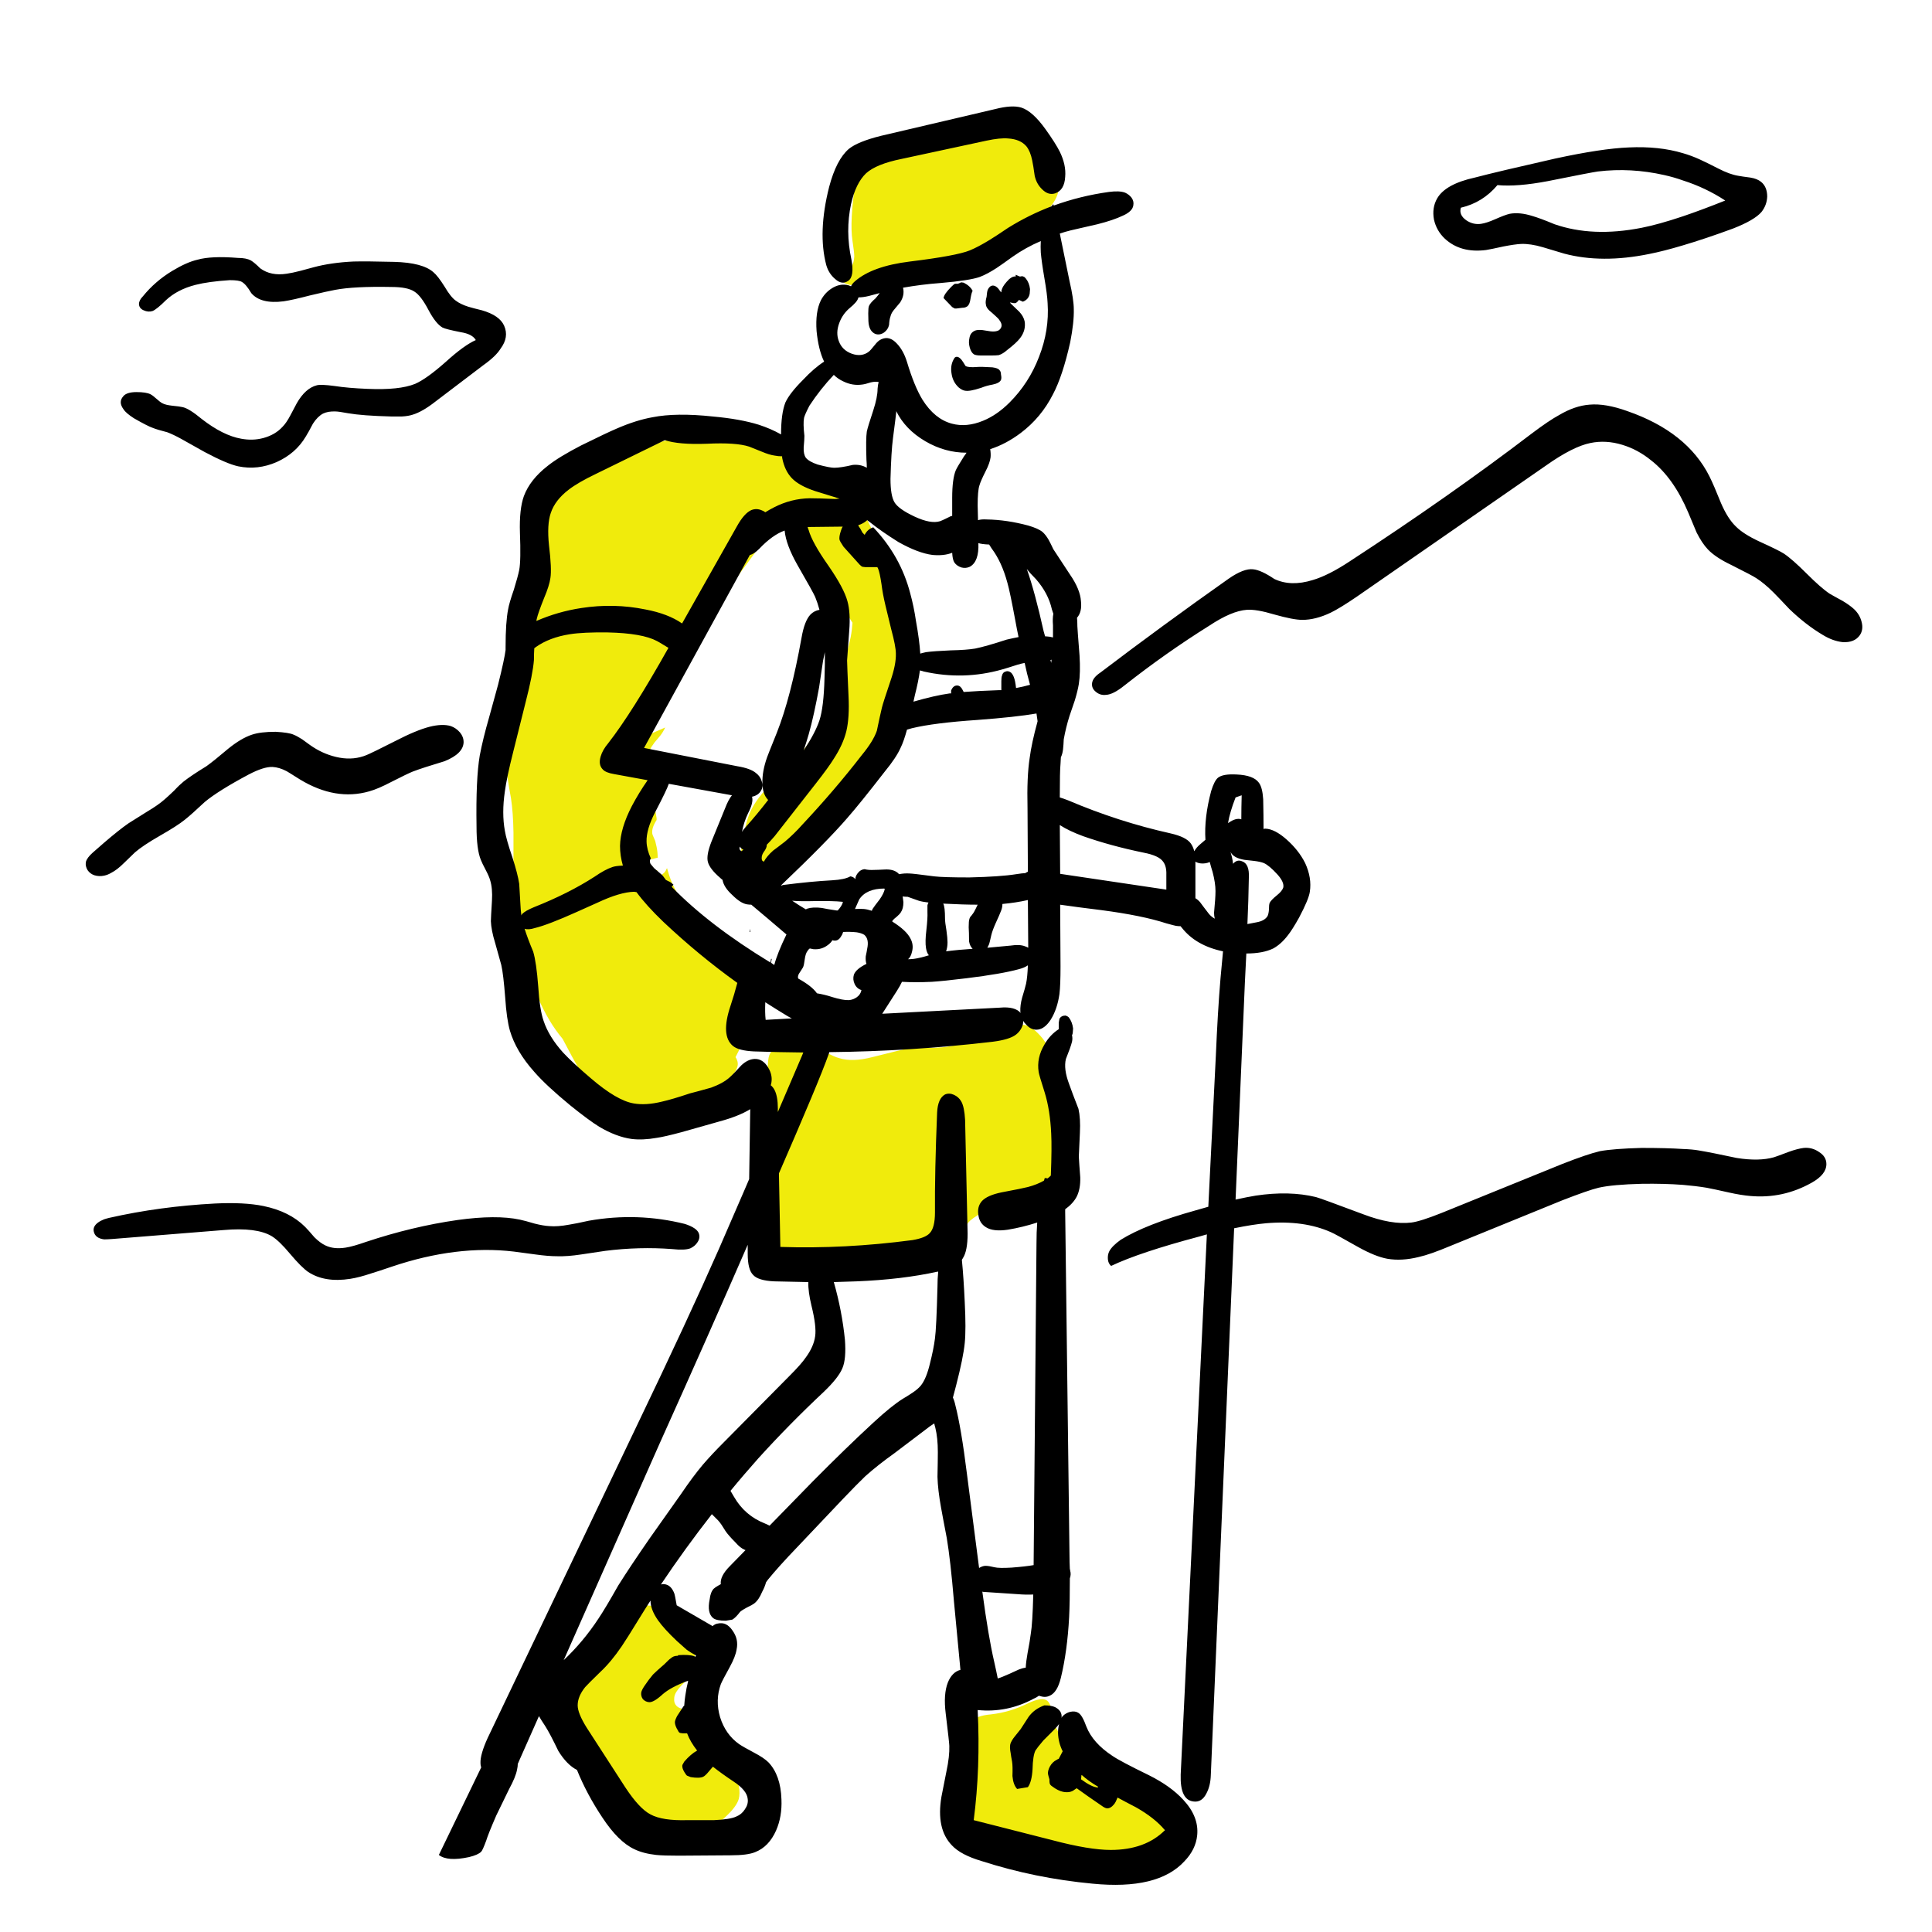 <?xml version="1.0" encoding="UTF-8"?>
<svg id="_レイヤー_1" data-name="レイヤー 1" xmlns="http://www.w3.org/2000/svg" viewBox="0 0 269.29 269.29">
  <defs>
    <style>
      .cls-1, .cls-2 {
        stroke-width: 0px;
      }

      .cls-2 {
        fill: #f0eb0c;
      }
    </style>
  </defs>
  <g id="Layer0_18_FILL" data-name="Layer0 18 FILL">
    <path class="cls-2" d="M146.67,239.1c-.07-.5-.13-.88-.2-1.15-.1-.4-.27-.7-.5-.9-.5-.37-1.38-.25-2.65.35-1.67.83-3.38,1.35-5.15,1.55-1.47.13-2.38.48-2.75,1.05-.2.33-.3.9-.3,1.7l-.05,9c0,1.3.17,2.27.5,2.9.57,1.03,1.65,1.7,3.25,2,.87.13,2.17.2,3.9.2,1.47.13,3.38.72,5.75,1.75,1.6.7,2.63,1.13,3.1,1.3,1.2.43,2.28.63,3.25.6,1.27-.03,2.9-.53,4.9-1.5,1.4-.63,2.22-1.3,2.45-2,.5-1.3-.3-2.77-2.4-4.4l-8-6c-1.47-1.1-2.55-2.05-3.25-2.85-1.07-1.17-1.68-2.37-1.85-3.6M81.17,233.55c-.73,1-1.23,1.75-1.5,2.25-.47.9-.72,1.75-.75,2.55-.07.93.18,1.97.75,3.1,0,.03.55,1,1.65,2.9,1,1.87,1.7,3.75,2.1,5.65.37,1.8.72,2.95,1.05,3.45.57.8,1.63,1.57,3.2,2.3,2.83,1.27,5.22,1.72,7.15,1.35,1.83-.33,3.95-1.63,6.35-3.9,1-.93,1.6-1.75,1.8-2.45.27-.97.03-2.37-.7-4.2l-1.6-3.75c-.57-1.27-1.1-2.22-1.6-2.85-.73-.97-1.57-1.52-2.5-1.65-.53-.03-.93-.07-1.2-.1-.47-.03-.82-.17-1.05-.4-.27-.27-.38-.6-.35-1,0-.37.12-.72.35-1.05.27-.43.77-.98,1.5-1.65.53-.63.87-1.37,1-2.2.13-.87.03-1.67-.3-2.4-.33-.73-.83-1.35-1.5-1.85-.7-.5-1.47-.78-2.3-.85.3-.5.28-1.05-.05-1.65-.3-.57-.75-.97-1.35-1.2-.8-.27-1.98-.23-3.55.1-.17.67-.13,1.27.1,1.8-1.73,1.53-3.97,4.1-6.7,7.7M147.52,150.7c0-1.3-.18-2.4-.55-3.3-.23-.53-.77-1.4-1.6-2.6-.97-1.2-1.85-1.85-2.65-1.95-.53-.07-1.15.08-1.85.45-.77.43-1.35.72-1.75.85-.37.13-.87.25-1.5.35-.77.13-1.27.23-1.5.3-1.57.5-2.75.83-3.55,1-.73.17-1.78.25-3.15.25-1.5,0-2.55.05-3.15.15-.2.03-1.77.42-4.7,1.15-1.83.47-3.35.52-4.55.15-.53-.13-1.2-.43-2-.9-.93-.5-1.6-.82-2-.95-1.43-.47-2.8-.45-4.1.05-.9.3-1.47.77-1.7,1.4-.13.37-.2.95-.2,1.75-.07.3-.23.65-.5,1.05-.3.43-.52.75-.65.95-.43.73-.65,1.73-.65,3,0,.7.03,1.77.1,3.2,0,.33-.02.85-.05,1.55-.03.6-.02,1.1.05,1.5.07.33.37,1.12.9,2.35.37.93.77,2.25,1.2,3.95l.65,2.4c.33,1.33.52,2.37.55,3.1,0,.27-.02.75-.05,1.45-.03.63-.03,1.12,0,1.45.13,1.17.62,1.95,1.45,2.35.43.17.93.25,1.5.25l7.3.15c4.67.07,8.15-.1,10.45-.5,1.13-.2,1.98-.48,2.55-.85.77-.5,1.38-1.33,1.85-2.5.23-.77.4-1.33.5-1.7.23-.7.5-1.23.8-1.6.3-.37.95-.83,1.95-1.4,2.6-1.37,4.63-2.1,6.1-2.2.77-.07,1.27-.15,1.5-.25.4-.13.87-.53,1.4-1.2.97-1.37,1.48-3.2,1.55-5.5.03-.67.03-1.62,0-2.85-.03-1.37-.05-2.33-.05-2.9.1-1.5.13-2.63.1-3.4M103.12,61.1c-3.43-.27-6.02-.3-7.75-.1-2.67.27-5.75,1.13-9.25,2.6-6.7,2.77-10.62,6.33-11.75,10.7-.3,1.2-.43,2.87-.4,5,.03,2.47-.02,4.13-.15,5-.1.7-.37,1.88-.8,3.55-.4,1.5-.63,2.68-.7,3.55-.07.77-.07,1.93,0,3.5.1,1.5.1,2.65,0,3.45-.1.83-.42,2.18-.95,4.05-.5,1.73-.77,3.08-.8,4.05,0,.67.08,1.47.25,2.4.07.53.2,1.33.4,2.4.2,1.3.32,2.9.35,4.8,0,1.07,0,2.65,0,4.75.1,3.5.48,7.05,1.15,10.65,1.15,5.74,3.05,10.19,5.7,13.35,1.03,1.97,1.74,3.28,2.15,3.95,1.47,2.43,2.97,3.92,4.5,4.45.3.1.82.23,1.55.4.63.17,1.13.32,1.5.45.23.1.57.28,1,.55.4.2.75.33,1.05.4.37.07.73,0,1.1-.2.37-.2.55-.48.55-.85,3.3-.37,6.35-1.43,9.15-3.2,1-.67,1.58-1.3,1.75-1.9.17-.4.15-.82-.05-1.25-.05-.1-.1-.18-.15-.25,1.16-2.18,1.94-4.48,2.35-6.9.2-1.57.12-2.75-.25-3.55-.27-.67-1.02-1.53-2.25-2.6-1.03-.93-2.48-2.53-4.35-4.8-2.1-2.6-3.5-4.63-4.2-6.1-.3-.63-.58-1.43-.85-2.4-.12.28-.25.5-.4.65-.33.33-.65.45-.95.35.02-.23.03-.44.05-.65l-1.65-.15v-1.25l1.65-.4c0-.59-.06-1.09-.15-1.5l-.2-.85c-.27-.6-.4-.93-.4-1-.08-.53.12-1.16.6-1.9,0-.08,0-.16,0-.25l-1.05-6.35c-.2-1.43-.17-2.48.1-3.15.13-.3.35-.65.65-1.05.17-.2.43-.52.8-.95.26-.34.5-.72.7-1.15l-1.95.85c.43-1.5,1.22-3.07,2.35-4.7.28-.41.63-.89,1.05-1.45.44-2.27.77-3.71,1-4.3.47-1.27,1.57-3.12,3.3-5.55l7.6-10.35c1.58-2.19,3.08-3.35,4.5-3.5.73.98,1.33,1.86,1.8,2.65.5.77,1.38,2.33,2.65,4.7l3.45,6.5c.12.19.24.38.35.55-.04.66-.12,1.32-.25,2-.3,1.5-.85,3.4-1.65,5.7-.9,2.5-1.7,4.48-2.4,5.95-1.07,2.1-2.23,3.87-3.5,5.3-1.53,1.53-2.68,2.67-3.45,3.4-1.37,1.37-2.33,2.63-2.9,3.8-.6,1.23-1.07,3.2-1.4,5.9-.07,1,.03,1.65.3,1.95.33.37.85.58,1.55.65,2.73.27,5.22-.45,7.45-2.15.87-.67,1.72-1.53,2.55-2.6.47-.6,1.17-1.62,2.1-3.05,2.7-4.2,4.6-7.52,5.7-9.95,1.77-3.83,2.68-7.45,2.75-10.85.07-2.23-.4-5.55-1.4-9.95-.97-4.27-1.97-7.48-3-9.65-1.67-3.5-3.9-5.95-6.7-7.35-1.57-.63-2.7-1.15-3.4-1.55-1.33-1.1-2.38-1.85-3.15-2.25-1.07-.53-2.7-.87-4.9-1M132.67,18.15c-1.87.3-4.63.9-8.3,1.8-1.9.47-3.2,1.1-3.9,1.9-.57.67-.98,1.87-1.25,3.6-.53,3.63-.67,6.33-.4,8.1.17,1.1.25,1.82.25,2.15-.03.83-.27,1.45-.7,1.85-.3.23-.52.4-.65.5-.23.23-.37.45-.4.65-.03.43.22.73.75.9.43.17.93.18,1.5.05l12.45-2.85c2.37-.5,4.22-1.03,5.55-1.6,2.07-.83,4.42-2.35,7.05-4.55,1.53-1.33,2.47-2.53,2.8-3.6.3-1.07.18-2.25-.35-3.55-.37-.87-1-1.95-1.9-3.25-.77-1.07-1.42-1.73-1.95-2-.43-.23-1.15-.42-2.15-.55-2.5-.23-5.3-.08-8.4.45Z"/>
  </g>
  <g id="Layer0_18_MEMBER_0_FILL" data-name="Layer0 18 MEMBER 0 FILL">
    <path class="cls-1" d="M118.62,28.45c.43-1.93,1.13-3.37,2.1-4.3.97-.87,2.62-1.53,4.95-2l11.85-2.55c1.27-.27,2.27-.37,3-.3,1.13.07,1.98.43,2.55,1.1.37.47.63,1.12.8,1.95.1.47.22,1.18.35,2.15.17.77.52,1.4,1.05,1.9.57.57,1.17.75,1.8.55.87-.3,1.33-1.07,1.4-2.3.1-1.1-.15-2.27-.75-3.5-.4-.8-1.07-1.85-2-3.15-1.2-1.67-2.32-2.67-3.35-3-.87-.27-2.08-.2-3.65.2l-16,3.75c-2.1.53-3.57,1.13-4.4,1.8-1.17,1-2.08,2.77-2.75,5.3-1.07,4.23-1.2,7.87-.4,10.9.23.8.65,1.45,1.25,1.95.63.57,1.23.65,1.8.25.6-.4.75-1.4.45-3-.57-2.63-.58-5.2-.05-7.7M81.07,62.05c-2.13,1.1-3.72,2.07-4.75,2.9-1.63,1.27-2.73,2.67-3.3,4.2-.43,1.2-.62,2.9-.55,5.1.1,2.57.07,4.3-.1,5.2-.13.63-.38,1.55-.75,2.75-.43,1.23-.7,2.15-.8,2.75-.23,1.17-.35,2.92-.35,5.25v.4c-.1.83-.45,2.45-1.05,4.85l-1.25,4.55c-.57,1.97-1,3.73-1.3,5.3-.37,2.17-.52,5.47-.45,9.9,0,2.13.2,3.68.6,4.65.1.27.33.75.7,1.45.3.57.5,1.03.6,1.4.23.73.32,1.68.25,2.85-.1,1.63-.15,2.58-.15,2.85.03.83.23,1.85.6,3.05.5,1.77.78,2.78.85,3.05.2.87.38,2.4.55,4.6.13,1.97.35,3.48.65,4.55.57,1.93,1.7,3.85,3.4,5.75,1.1,1.27,2.78,2.83,5.05,4.7,1.7,1.37,3.03,2.35,4,2.95,1.57.93,3.07,1.5,4.5,1.7,1.03.13,2.2.08,3.5-.15.73-.1,1.9-.37,3.5-.8l5.3-1.5c1.74-.47,3.16-1.03,4.25-1.7l-.15,9.75-.6,1.4c-.8,1.83-2,4.6-3.6,8.3-2.83,6.43-6.63,14.62-11.4,24.55l-20.85,43.65c-.7,1.53-1.03,2.7-1,3.5,0,.2.03.4.1.6l-5.9,12.2c.8.63,2.2.73,4.2.3.83-.2,1.4-.45,1.7-.75.13-.13.37-.65.7-1.55.17-.57.63-1.73,1.4-3.5l1.8-3.7c.6-1.1.97-2,1.1-2.7.07-.3.1-.57.1-.8.07-.13.13-.28.2-.45l2.75-6.2c.2.35.48.8.85,1.35.47.73,1.08,1.9,1.85,3.5.8,1.3,1.67,2.18,2.6,2.65.9,2.23,2.08,4.45,3.55,6.65,1.47,2.23,2.95,3.7,4.45,4.4.83.4,1.85.67,3.05.8.7.07,1.75.1,3.15.1l7.2-.05c1.6,0,2.75-.15,3.45-.45,1.27-.5,2.23-1.5,2.9-3,.57-1.3.82-2.75.75-4.35-.07-2.23-.67-3.95-1.8-5.15-.43-.43-1.1-.88-2-1.35-1.07-.57-1.77-.97-2.1-1.2-1.27-.9-2.15-2.15-2.65-3.75-.47-1.6-.43-3.13.1-4.6.13-.33.55-1.13,1.25-2.4.53-.97.85-1.78.95-2.45.2-.93.02-1.8-.55-2.6-.57-.87-1.27-1.2-2.1-1-.23.03-.47.15-.7.35l-5-2.9c-.17-.97-.28-1.53-.35-1.7-.27-.67-.65-1.07-1.15-1.2-.23-.07-.47-.07-.7,0,2.23-3.33,4.6-6.6,7.1-9.8l.25.25.65.65c.27.3.6.78,1,1.45.27.4.73.93,1.4,1.6.43.5.85.83,1.25,1,.03.03.08.05.15.05l-2.15,2.2c-.97.97-1.4,1.82-1.3,2.55-.1.07-.22.13-.35.2-.3.17-.52.32-.65.45-.3.33-.48.82-.55,1.45-.27,1.3-.1,2.18.5,2.65.3.23.88.35,1.75.35l.9-.15c.3-.17.67-.53,1.1-1.1.2-.17.52-.37.95-.6.5-.23.83-.42,1-.55.43-.33.8-.87,1.1-1.6.27-.5.45-.95.55-1.35.07-.1.15-.22.25-.35,1-1.23,2.35-2.73,4.05-4.5l6.35-6.7c1.4-1.47,2.47-2.55,3.2-3.25,1.2-1.07,2.55-2.13,4.05-3.2l4.95-3.75c.2-.13.4-.27.6-.4.03.17.08.37.15.6.23.93.35,2.07.35,3.4,0,.77-.02,1.92-.05,3.45.03,1.2.2,2.63.5,4.3.17.93.43,2.35.8,4.25.33,1.97.67,4.92,1,8.85l.9,9.5c-.77.2-1.35.78-1.75,1.75-.43,1.1-.53,2.55-.3,4.35.33,2.73.5,4.23.5,4.5.03.97-.1,2.15-.4,3.55-.43,2.23-.67,3.42-.7,3.55-.5,2.97-.02,5.22,1.45,6.75.83.9,2.22,1.63,4.15,2.2,4.97,1.6,10.12,2.65,15.45,3.15,6.07.6,10.33-.43,12.8-3.1,1.07-1.1,1.67-2.32,1.8-3.65.17-1.73-.48-3.38-1.95-4.95-1.17-1.27-2.75-2.4-4.75-3.4-2.67-1.3-4.37-2.2-5.1-2.7-1.83-1.2-3.05-2.57-3.65-4.1-.37-1.03-.73-1.67-1.1-1.9-.3-.2-.68-.25-1.15-.15-.4.1-.75.3-1.05.6-.07.07-.12.15-.15.25v-.3c-.03-.5-.33-.9-.9-1.2-.37-.17-.87-.25-1.5-.25-.93.33-1.67.87-2.2,1.6l-1.1,1.7c-.37.47-.63.8-.8,1-.33.4-.55.77-.65,1.1-.07.33-.05.75.05,1.25.03.27.1.67.2,1.2.07.43.08,1.1.05,2,.07.8.28,1.4.65,1.8l1.5-.25c.37-.5.58-1.33.65-2.5.03-1.27.17-2.13.4-2.6.17-.27.53-.73,1.1-1.4l1.55-1.55c.27-.27.48-.52.65-.75-.1.37-.15.78-.15,1.25.03.9.25,1.75.65,2.55l-.55,1.05c-.1.03-.2.08-.3.15-.4.2-.72.52-.95.95-.2.4-.28.73-.25,1,.03.17.1.42.2.75,0,.33.02.53.05.6.03.13.15.27.35.4.53.4,1.03.65,1.5.75.67.13,1.2.03,1.6-.3.1-.07.2-.13.3-.2.97.7,2.13,1.52,3.5,2.45.27.2.5.32.7.35.33.03.67-.15,1-.55.17-.2.33-.52.5-.95.73.4,1.58.85,2.55,1.35,1.77,1,3.12,2.07,4.05,3.2-1.83,1.83-4.35,2.75-7.55,2.75-2,0-4.7-.45-8.1-1.35l-11-2.8c.63-4.87.82-9.98.55-15.35,2.73.27,5.32-.25,7.75-1.55.3-.13.57-.28.8-.45.03.03.08.05.15.05.5.17.95.15,1.35-.05.7-.3,1.22-1.13,1.55-2.5.6-2.47.98-5.28,1.15-8.45.07-1.4.1-3.2.1-5.4.13-.37.15-.72.05-1.05,0-.1-.02-.18-.05-.25-.03-.63-.05-1.28-.05-1.95l-.6-47.8v-.4c.73-.53,1.27-1.12,1.6-1.75.37-.73.53-1.63.5-2.7-.1-1.3-.17-2.27-.2-2.9,0-.23.05-1.33.15-3.3.07-1.37,0-2.48-.2-3.35-.6-1.53-1.03-2.68-1.3-3.45-.53-1.4-.68-2.57-.45-3.5.43-1.07.72-1.87.85-2.4.07-.32.07-.62,0-.9.05-.1.08-.2.1-.3l.05-.65c-.07-.6-.27-1.12-.6-1.55l-.2-.15-.25-.1c-.4,0-.68.15-.85.45l-.1.55v.9c-.81.52-1.48,1.23-2,2.15-.73,1.23-1,2.5-.8,3.8.03.27.32,1.23.85,2.9.5,1.63.8,3.53.9,5.7.07,1.3.05,3.25-.05,5.85-.13.13-.28.27-.45.4-.13-.03-.27-.05-.4-.05-.03.1-.07.22-.1.35-.63.37-1.38.67-2.25.9-.5.13-1.73.38-3.7.75-1.3.27-2.2.67-2.7,1.2-.47.53-.63,1.18-.5,1.95.1.77.45,1.33,1.05,1.7.67.43,1.68.55,3.05.35,1.4-.23,2.77-.57,4.1-1-.07.9-.1,1.87-.1,2.9l-.4,44.85c-.73.13-1.77.25-3.1.35-1.17.07-1.95.05-2.35-.05-.53-.13-.95-.2-1.25-.2-.27,0-.57.1-.9.3l-1.7-13.15c-.53-4.27-1.07-7.43-1.6-9.5-.1-.47-.22-.83-.35-1.1.13-.5.28-1.07.45-1.7.67-2.6,1.07-4.57,1.2-5.9.13-1.27.13-3.17,0-5.7-.1-2.2-.23-4.17-.4-5.9.07-.1.12-.18.15-.25.43-.67.65-1.8.65-3.4l-.35-15.85c-.07-1.23-.25-2.1-.55-2.6-.23-.4-.57-.7-1-.9s-.85-.22-1.25-.05c-.67.37-1.03,1.2-1.1,2.5-.23,5.57-.33,10.22-.3,13.95,0,1.43-.25,2.4-.75,2.9-.4.43-1.2.75-2.4.95-6.3.83-12.43,1.15-18.4.95l-.2-10.25c1.63-3.74,3.13-7.24,4.5-10.5,1.13-2.7,1.97-4.8,2.5-6.3,0-.03,0-.06,0-.1,7.62-.08,15.22-.56,22.8-1.45,1.57-.2,2.65-.53,3.25-1,.47-.37.78-.83.95-1.4.03-.17.05-.33.05-.5.1.17.23.33.4.5.5.57,1.07.8,1.7.7.63-.1,1.22-.57,1.75-1.4.6-.97,1-2.15,1.2-3.55.1-.83.15-2.12.15-3.85l-.05-8.6c1.52.22,3.42.47,5.7.75,3.83.5,6.87,1.12,9.1,1.85.73.2,1.18.32,1.35.35.23.03.45.05.65.05.03.07.08.13.15.2,1.3,1.67,3.22,2.77,5.75,3.3-.1,1.07-.22,2.32-.35,3.75-.27,3.2-.48,6.8-.65,10.8l-1.05,21.05c-.56.16-1.14.32-1.75.5-4.67,1.3-8.15,2.67-10.45,4.1-.8.57-1.33,1.1-1.6,1.6-.17.33-.23.7-.2,1.1.03.4.18.72.45.95,2.67-1.27,6.77-2.63,12.3-4.1.37-.1.72-.2,1.05-.3l-3.65,75.3c-.07,2.37.53,3.62,1.8,3.75.77.1,1.37-.28,1.8-1.15.37-.7.57-1.55.6-2.55l3.25-76.2c1.74-.36,3.22-.59,4.45-.7,3.5-.3,6.52.12,9.05,1.25.4.17,1.68.87,3.85,2.1,1.57.87,2.9,1.4,4,1.6,1.33.23,2.8.15,4.4-.25,1.03-.23,2.47-.73,4.3-1.5l15.7-6.4c2.4-.93,4.08-1.52,5.05-1.75,1.3-.3,3.32-.48,6.05-.55,2.07-.03,3.97.02,5.7.15,1.17.1,2.27.23,3.3.4.7.13,1.72.35,3.05.65,1.2.27,2.22.43,3.05.5,3.03.27,5.88-.35,8.55-1.85,1.37-.77,2.05-1.63,2.05-2.6,0-.7-.35-1.27-1.05-1.7-.63-.43-1.33-.62-2.1-.55-.57.07-1.27.25-2.1.55-1.13.43-1.82.68-2.05.75-1.4.4-3.13.43-5.2.1-2.33-.5-4.1-.85-5.3-1.05-.57-.1-1.3-.17-2.2-.2-1.47-.1-3.38-.15-5.75-.15-2.6.07-4.53.22-5.8.45-1.17.27-2.93.87-5.3,1.8l-16.75,6.8c-2,.8-3.42,1.25-4.25,1.35-1.83.23-4.07-.15-6.7-1.15-4-1.5-6.2-2.3-6.6-2.4-2.47-.6-5.27-.67-8.4-.2-.81.13-1.74.32-2.8.55l1.3-30.3c.07-1.37.13-2.7.2-4,1.53,0,2.78-.23,3.75-.7.73-.4,1.42-1.02,2.05-1.85.4-.5.92-1.32,1.55-2.45.9-1.7,1.4-2.9,1.5-3.6.2-1.3-.02-2.63-.65-4-.6-1.2-1.47-2.3-2.6-3.3-1.1-.97-2.08-1.47-2.95-1.5-.1,0-.18.02-.25.05,0-1.3-.02-2.68-.05-4.15-.07-1.1-.27-1.87-.6-2.3-.5-.7-1.53-1.08-3.1-1.15-1.27-.07-2.13.08-2.6.45-.33.27-.65.88-.95,1.85-.67,2.5-.93,4.77-.8,6.8-.23.2-.47.4-.7.6-.4.33-.68.67-.85,1-.13-.47-.3-.83-.5-1.1-.43-.6-1.38-1.07-2.85-1.4-4.8-1.07-9.55-2.6-14.25-4.6-.44-.17-.83-.31-1.15-.4v-.05c0-2.4.03-3.95.1-4.65.01-.26.03-.56.05-.9.15-.3.25-.67.3-1.1.05-.44.08-.91.1-1.4.2-1.1.46-2.18.8-3.25.33-1,.58-1.73.75-2.2.27-.9.45-1.65.55-2.25.17-1.07.2-2.4.1-4-.2-2.53-.3-3.88-.3-4.05,0-.45-.02-.85-.05-1.2.48-.54.66-1.31.55-2.3-.07-1.1-.58-2.35-1.55-3.75-1.43-2.17-2.2-3.33-2.3-3.5-.27-.57-.48-1-.65-1.3-.27-.47-.55-.83-.85-1.1-.4-.33-1.07-.63-2-.9-1.97-.53-3.9-.82-5.8-.85-.47-.03-.87,0-1.2.1l-.05-2.05c0-1.37.08-2.3.25-2.8.1-.37.38-1.02.85-1.95.4-.77.63-1.42.7-1.95.03-.33.02-.72-.05-1.15,1.47-.47,2.88-1.22,4.25-2.25,1.9-1.43,3.4-3.23,4.5-5.4.9-1.7,1.7-4.12,2.4-7.25.37-1.87.53-3.4.5-4.6,0-.9-.2-2.22-.6-3.95l-1.35-6.6c.5-.17,1.02-.32,1.55-.45.83-.2,2.07-.48,3.7-.85,1.47-.37,2.65-.77,3.55-1.2.9-.4,1.38-.88,1.45-1.45.07-.37-.02-.72-.25-1.05-.23-.3-.53-.53-.9-.7-.53-.2-1.28-.23-2.25-.1-2.67.37-5.23,1-7.7,1.9l-.05-.2c-.1.1-.18.2-.25.3-2.1.8-4.12,1.8-6.05,3-1.13.77-2,1.33-2.6,1.7-1.03.63-1.95,1.12-2.75,1.45-1.23.5-4.02,1.02-8.35,1.55-3.5.43-6.05,1.35-7.65,2.75-.27.23-.45.47-.55.7-.2-.1-.42-.17-.65-.2-.7-.1-1.38.07-2.05.5-.63.4-1.13.95-1.5,1.65-.53,1.07-.73,2.5-.6,4.3.17,1.73.52,3.15,1.05,4.25-.93.6-1.92,1.45-2.95,2.55-1.23,1.23-2.05,2.28-2.45,3.15-.4,1.03-.6,2.5-.6,4.4v.05c-.93-.53-1.97-.98-3.1-1.35-1.7-.53-3.83-.92-6.4-1.15-3.43-.37-6.23-.33-8.4.1-1.53.27-3.22.8-5.05,1.6-.87.37-2.48,1.13-4.85,2.3M119.62,41.55s.02-.07.05-.1c.43,0,.92-.07,1.45-.2.5-.13,1-.27,1.5-.4-.2.27-.4.52-.6.75-.47.4-.77.75-.9,1.05-.07.17-.1.52-.1,1.05,0,.87.03,1.42.1,1.65.13.6.43,1,.9,1.2.4.13.8.07,1.2-.2.37-.27.6-.62.7-1.05.03-.53.1-.93.2-1.2.07-.33.27-.68.6-1.05l.75-.9c.43-.67.57-1.35.4-2.05,1.7-.3,3.43-.52,5.2-.65,2.73-.23,4.57-.52,5.5-.85.7-.27,1.48-.68,2.35-1.25.5-.33,1.23-.85,2.2-1.55,1.23-.87,2.55-1.6,3.95-2.2-.03.5-.03,1.03,0,1.6.07.8.23,1.98.5,3.55.27,1.57.42,2.73.45,3.5.17,2.53-.23,5.03-1.2,7.5-.93,2.43-2.3,4.55-4.1,6.35-1.17,1.17-2.4,2.02-3.7,2.55-1.53.63-2.98.77-4.35.4-1.6-.43-2.97-1.55-4.1-3.35-.77-1.27-1.48-3.02-2.15-5.25-.33-1.07-.8-1.92-1.4-2.55-.7-.77-1.43-.97-2.2-.6-.3.13-.6.4-.9.8-.4.5-.67.8-.8.9-.67.53-1.47.63-2.4.3-.9-.33-1.5-.92-1.8-1.75-.3-.77-.28-1.6.05-2.5.3-.83.78-1.53,1.45-2.1.7-.57,1.1-1.03,1.2-1.4M92.67,61.35c1.27.43,3.23.6,5.9.5,2.67-.13,4.62,0,5.85.4.17.07.75.3,1.75.7.7.3,1.3.48,1.8.55.33.07.68.1,1.05.1v.2c.23,1.2.68,2.15,1.35,2.85s1.75,1.3,3.25,1.8l3.4,1.05c-.4.03-.62.05-.65.05-1.57-.07-2.73-.1-3.5-.1-1.73.03-3.38.45-4.95,1.25-.43.22-.85.45-1.25.7-.12-.1-.27-.18-.45-.25-.5-.23-1-.25-1.5-.05-.67.3-1.33,1.05-2,2.25l-7.65,13.55c-1.29-.9-2.99-1.55-5.1-1.95-2.93-.6-5.92-.67-8.95-.2-2.17.33-4.25.93-6.25,1.8,0-.1.02-.2.05-.3.13-.57.47-1.52,1-2.85.5-1.17.8-2.12.9-2.85.13-.83.07-2.35-.2-4.55-.2-1.93-.12-3.43.25-4.5.4-1.2,1.23-2.28,2.5-3.25.87-.67,2.13-1.4,3.8-2.2l9.6-4.7M112.07,58.25c.07-.3.32-.87.75-1.7,1.03-1.57,2.17-3,3.4-4.3.37.37.8.67,1.3.9.87.43,1.75.58,2.65.45.27-.03.67-.13,1.2-.3.43-.1.8-.12,1.1-.05-.07.23-.12.55-.15.95,0,.77-.2,1.77-.6,3-.5,1.5-.8,2.48-.9,2.95-.1.67-.12,1.98-.05,3.95.03.37.05.73.05,1.1-.57-.33-1.22-.47-1.95-.4-1.13.27-2,.4-2.6.4-.4,0-1.17-.15-2.3-.45-.8-.27-1.35-.58-1.65-.95-.23-.33-.33-.82-.3-1.45.07-.73.1-1.27.1-1.6-.13-1.13-.15-1.97-.05-2.5M124.92,57.3c.83,1.7,2.18,3.1,4.05,4.2,1.83,1.07,3.75,1.6,5.75,1.6-.1.17-.22.33-.35.5-.63,1-1.02,1.65-1.15,1.95-.33.8-.5,2.08-.5,3.85v2.5c-.17.03-.33.1-.5.2-.67.33-1.07.52-1.2.55-.87.27-2.05.05-3.55-.65-1.5-.7-2.43-1.37-2.8-2-.37-.63-.55-1.72-.55-3.25.07-2.53.18-4.43.35-5.7.3-2.3.45-3.5.45-3.6,0-.07,0-.12,0-.15M135.17,79c.87-.47,1.27-1.57,1.2-3.3.3.1.8.17,1.5.2.1.17.22.35.35.55.93,1.23,1.67,2.83,2.2,4.8.23.8.6,2.55,1.1,5.25.13.73.28,1.5.45,2.3-.53.1-1.08.22-1.65.35-1.93.63-3.4,1.05-4.4,1.25-.77.13-1.9.22-3.4.25-1.57.07-2.72.15-3.45.25-.3.07-.57.13-.8.2-.07-1.2-.27-2.72-.6-4.55-.2-1.37-.47-2.65-.8-3.85-.9-3.47-2.62-6.53-5.15-9.2-.53.17-.93.52-1.2,1.05l-.3-.3c-.2-.4-.37-.68-.5-.85-.03-.07-.07-.13-.1-.2.1-.03.2-.07.3-.1.4-.17.72-.37.95-.6.13.1.27.2.4.3,1.03.83,2.35,1.75,3.95,2.75,1.83,1.03,3.42,1.63,4.75,1.8,1.07.1,1.98,0,2.75-.3.03.63.13,1.08.3,1.35.23.33.57.57,1,.7.4.1.78.07,1.15-.1M144.42,80.75c1.13,1.3,1.87,2.7,2.2,4.2.08.24.14.44.2.6-.09.47-.1,1-.05,1.6.01.57.01,1.14,0,1.7-.27-.08-.59-.13-.95-.15-.07,0-.12,0-.15,0l-.2-.7c-.8-3.6-1.58-6.5-2.35-8.7.27.37.7.85,1.3,1.45M146.42,92s.1-.03.15-.05c-.02.15-.03.3-.05.45l-.1-.4M144.47,99.45c.06.4.11.75.15,1.05v.05c-.57,2.07-.93,3.77-1.1,5.1-.27,1.73-.37,4.05-.3,6.95l.05,8.9c-.07.04-.14.08-.2.1-.07.03-.12.07-.15.1-.23,0-.67.05-1.3.15-1.43.23-3.6.38-6.5.45-2.43,0-4.07-.05-4.9-.15-2.03-.27-3.18-.4-3.45-.4-.47-.03-.95,0-1.45.1-.43-.5-1.13-.72-2.1-.65-.6.03-1.05.05-1.35.05-.53.03-.98,0-1.35-.1-.4.03-.73.23-1,.6-.2.27-.3.53-.3.8-.17-.23-.4-.37-.7-.4-.5.3-1.35.48-2.55.55-1.93.1-4.2.32-6.8.65-.1.03-.2.07-.3.1,0-.03.02-.07.05-.1,4.2-4,7.25-7.1,9.15-9.3,1.23-1.4,2.98-3.57,5.25-6.5,1.07-1.3,1.8-2.4,2.2-3.3.3-.6.6-1.45.9-2.55.23-.07.47-.13.7-.2,2.07-.5,5.1-.88,9.1-1.15,3.6-.27,6.35-.57,8.25-.9M141.82,92.65c.33-.1.67-.18,1-.25.2.97.45,1.98.75,3.05-.6.17-1.25.32-1.95.45-.07-.67-.17-1.17-.3-1.5-.1-.27-.23-.48-.4-.65-.27-.2-.52-.25-.75-.15-.27.07-.43.25-.5.55-.07.17-.1.43-.1.8v1.25c-.13,0-.27,0-.4,0-1.93.07-3.55.15-4.85.25-.03-.07-.07-.13-.1-.2-.2-.43-.45-.67-.75-.7-.4-.03-.7.2-.9.7v.4h-.2c-1.4.2-3.08.58-5.05,1.15l.2-.9c.33-1.3.57-2.45.7-3.45.17.03.35.08.55.15,3.7.83,7.35.73,10.95-.3.47-.13,1.17-.35,2.1-.65M173.02,114.2c-.5-.17-1.1,0-1.8.5-.02,0-.04,0-.05,0,.17-1.01.52-2.19,1.05-3.55l.85-.3c-.03,1.17-.05,2.28-.05,3.35M168.62,120.15c.1.4.23.87.4,1.4.27,1.03.4,1.92.4,2.65,0,.67-.07,1.67-.2,3,0,.3.03.58.1.85-.3-.17-.57-.38-.8-.65-.57-.73-.98-1.28-1.25-1.65-.2-.23-.42-.42-.65-.55v-5.1c.2.13.47.22.8.25.43.03.83-.03,1.2-.2M171.52,118.75c.27.57.92.93,1.95,1.1l1.35.15c.57.07,1.02.17,1.35.3.5.23,1.12.75,1.85,1.55.67.73.95,1.35.85,1.85-.1.33-.4.7-.9,1.1-.53.43-.87.78-1,1.05-.07.17-.1.48-.1.95-.03.4-.1.7-.2.9-.27.43-.77.72-1.5.85-.47.1-.9.18-1.3.25.1-2.27.17-4.42.2-6.45.07-1.3-.25-2.07-.95-2.3-.47-.2-.88-.08-1.25.35-.03-.3-.08-.6-.15-.9-.07-.27-.13-.52-.2-.75M162.57,121.95v2.05l-14.8-2.2-.05-6.8c.87.56,1.95,1.07,3.25,1.55,2.57.9,5.38,1.67,8.45,2.3,1.4.27,2.3.68,2.7,1.25.33.43.48,1.05.45,1.85M138.77,128.7c.4-.87.63-1.4.7-1.6.17-.37.25-.73.25-1.1,1.28-.12,2.46-.3,3.55-.55l.05,6.65c-.14-.08-.29-.15-.45-.2-.5-.2-1.17-.23-2-.1l-3.25.3c.07-.13.13-.27.2-.4.07-.13.18-.58.35-1.35.1-.43.3-.98.6-1.65M136.27,126.1c-.2.43-.37.77-.5,1-.03.07-.15.23-.35.5-.17.17-.27.33-.3.5-.07.17-.1.55-.1,1.15.03.43.05,1.08.05,1.95.07.43.23.78.5,1.05l-1.9.15c-.7.07-1.3.13-1.8.2.13-.37.2-.78.2-1.25,0-.4-.05-.95-.15-1.65-.13-.77-.2-1.32-.2-1.65,0-1.1-.08-1.8-.25-2.1,1.9.1,3.5.15,4.8.15M142.27,141.2c-.53-.63-1.5-.88-2.9-.75l-16.4.85,2.05-3.2c.3-.47.53-.88.7-1.25,1.23.07,2.62.07,4.15,0,1.07-.07,2.68-.23,4.85-.5,3.27-.4,5.68-.82,7.25-1.25.55-.14.98-.32,1.3-.55-.04,1.07-.12,1.92-.25,2.55-.1.43-.28,1.08-.55,1.95-.2.73-.28,1.38-.25,1.95,0,.07.02.13.05.2M117.47,73.4c-.1.13-.18.32-.25.55-.2.6-.27,1.03-.2,1.3.03.13.22.45.55.95l2.25,2.5c.17.17.3.27.4.3l.4.05h1.1c.2,0,.38,0,.55,0,.03.03.07.08.1.15.17.37.33,1.12.5,2.25.1.83.28,1.82.55,2.95l.8,3.3c.43,1.6.65,2.73.65,3.4.03,1-.22,2.27-.75,3.8-.7,2.07-1.1,3.32-1.2,3.75-.17.7-.4,1.77-.7,3.2-.33.97-1.03,2.1-2.1,3.4-2.53,3.27-5.28,6.48-8.25,9.65-.8.9-1.62,1.7-2.45,2.4-.73.57-1.28.98-1.65,1.25-.6.53-1.03,1.05-1.3,1.55-.23-.07-.33-.25-.3-.55,0-.23.08-.48.25-.75.33-.43.48-.78.45-1.05.33-.33.7-.73,1.1-1.2l5.75-7.35c1.2-1.53,2.03-2.68,2.5-3.45.87-1.33,1.45-2.62,1.75-3.85.3-1.27.4-2.9.3-4.9-.13-2.9-.2-4.55-.2-4.95.13-1.83.23-3.22.3-4.15.13-1.67.05-3.03-.25-4.1-.33-1.23-1.22-2.88-2.65-4.95-1.5-2.13-2.42-3.78-2.75-4.95-.07-.17-.12-.32-.15-.45.13,0,.27,0,.4,0l4.5-.05M114.22,85c-.48.08-.9.3-1.25.65-.57.6-.98,1.68-1.25,3.25-1,5.57-2.15,9.98-3.45,13.25-.9,2.23-1.35,3.37-1.35,3.4-.47,1.33-.68,2.52-.65,3.55,0,1.03.25,1.82.75,2.35.02.02.04.04.05.05-1,1.3-2.05,2.57-3.15,3.8-.2.2-.37.42-.5.65.17-.9.45-1.77.85-2.6.52-1,.71-1.76.55-2.3.61-.13,1.02-.42,1.25-.85.23-.37.27-.8.1-1.3-.13-.47-.4-.85-.8-1.15-.5-.43-1.37-.75-2.6-.95l-13-2.55,14.75-26.9c.37-.07.81-.36,1.3-.85,1.23-1.3,2.42-2.15,3.55-2.55v.05c.13,1.3.72,2.87,1.75,4.7,1.5,2.6,2.33,4.1,2.5,4.5.23.56.43,1.16.6,1.8M92.92,90.15c.09.06.18.11.25.15-3.41,6.07-6.21,10.5-8.4,13.3-.53.63-.88,1.25-1.05,1.85-.23.77-.13,1.37.3,1.8.27.3.8.52,1.6.65l4.65.85c-.82,1.17-1.55,2.37-2.2,3.6-1.07,2.07-1.62,3.92-1.65,5.55,0,.9.13,1.82.4,2.75-.7.03-1.18.1-1.45.2-.7.23-1.53.68-2.5,1.35-2.43,1.57-5.25,2.98-8.45,4.25-.8.33-1.35.65-1.65.95l-.1.2c-.07-.53-.12-1.15-.15-1.85-.07-1.3-.12-2.15-.15-2.55-.13-.9-.45-2.13-.95-3.7-.57-1.67-.92-2.9-1.05-3.7-.3-1.63-.3-3.47,0-5.5.17-1.27.55-3.08,1.15-5.45l1.75-7c.67-2.6,1.05-4.55,1.15-5.85,0-.63.02-1.18.05-1.65.07-.03.13-.08.2-.15,1.27-.9,2.85-1.5,4.75-1.8,1.27-.2,3.03-.28,5.3-.25,3.2.07,5.48.47,6.85,1.2.03,0,.48.27,1.35.8M93.22,109.25l8.8,1.6c-.33.41-.65,1.01-.95,1.8l-1.9,4.65c-.5,1.27-.67,2.22-.5,2.85.17.63.73,1.37,1.7,2.2.1.1.22.2.35.3v.05c.13.67.58,1.35,1.35,2.05.77.77,1.45,1.2,2.05,1.3.2.03.4.05.6.05,1.4,1.17,3.03,2.55,4.9,4.15-.83,1.7-1.4,3.12-1.7,4.25-.15-.09-.3-.19-.45-.3.03-.16.06-.35.1-.55h-.1c-.02.21-.06.37-.1.5-5.68-3.45-10.26-6.96-13.75-10.55.1-.1.18-.2.25-.3-.24-.22-.46-.37-.65-.45l-.4-.2-.3-.4c-.1-.17-.32-.38-.65-.65l-.7-.6-.5-.6c-.13-.3-.12-.55.05-.75-.38-.82-.58-1.6-.6-2.35-.03-1.13.37-2.5,1.2-4.1,1.1-2.1,1.73-3.42,1.9-3.95M112.02,104.6c.28-.85.51-1.6.7-2.25.5-1.77.98-3.95,1.45-6.55.3-2.07.48-3.3.55-3.7.08-.41.16-.81.25-1.2.02,1.08,0,2.31-.05,3.7-.07,2.63-.3,4.57-.7,5.8-.39,1.18-1.13,2.58-2.2,4.2M88.72,124.35c.9,1.23,2.15,2.62,3.75,4.15,3.26,3.07,6.69,5.91,10.3,8.5-.28,1.08-.6,2.15-.95,3.2-.93,2.77-.82,4.63.35,5.6.53.43,1.5.68,2.9.75,2.31.08,4.61.13,6.9.15-.08.19-.16.39-.25.6l-3.3,7.7v-.5c0-1.1-.15-1.95-.45-2.55-.13-.27-.32-.5-.55-.7.02-.02.04-.06.05-.1.2-.8.07-1.58-.4-2.35-.5-.83-1.13-1.23-1.9-1.2-.63.03-1.25.33-1.85.9-.7.77-1.23,1.32-1.6,1.65-.63.57-1.5,1.05-2.6,1.45-1.3.37-2.28.63-2.95.8-1.7.57-3,.95-3.9,1.15-1.5.37-2.82.45-3.95.25-1.57-.27-3.53-1.42-5.9-3.45-1.73-1.47-3.03-2.67-3.9-3.6-1.33-1.47-2.25-2.95-2.75-4.45-.37-1.07-.62-2.67-.75-4.8-.17-2.23-.4-3.85-.7-4.85-.53-1.27-.93-2.33-1.2-3.2.33.13.82.1,1.45-.1,1.23-.3,3.18-1.05,5.85-2.25l2.9-1.3c2.07-.97,3.75-1.47,5.05-1.5.07,0,.18.02.35.05M123.27,123.85s.02.07.05.1c-.1.4-.33.87-.7,1.4-.47.6-.8,1.05-1,1.35-.03.07-.07.15-.1.25-.4-.13-.77-.22-1.1-.25-.33-.03-.75-.03-1.25,0l.6-1.35c.67-1,1.83-1.5,3.5-1.5M124.37,128.45c0-.07.02-.12.05-.15.1-.13.3-.32.6-.55.27-.23.45-.43.55-.6.23-.33.35-.8.35-1.4-.03-.3-.07-.57-.1-.8.2.03.43.05.7.05l1.55.55c.33.1.78.18,1.35.25-.07.1-.12.23-.15.4v.95c.03.5-.02,1.33-.15,2.5-.13,1.07-.15,1.9-.05,2.5.07.43.2.77.4,1-.87.27-1.57.43-2.1.5-.27.03-.53.05-.8.05.27-.23.45-.58.55-1.05.17-.63.1-1.23-.2-1.8-.37-.77-1.22-1.57-2.55-2.4M116.57,126.9c-.9-.13-1.58-.25-2.05-.35-.8-.1-1.47-.07-2,.1-.07.03-.13.07-.2.1-.63-.37-1.27-.77-1.9-1.2.83.07,1.82.08,2.95.05,1.8-.03,3.17,0,4.1.1v.1c-.1.33-.33.7-.7,1.1h-.2M119.42,129.95c.43.07.78.18,1.05.35.47.4.6,1.05.4,1.95-.03.23-.1.58-.2,1.05-.03.43,0,.78.1,1.05-.97.47-1.55.97-1.75,1.5-.13.43-.1.87.1,1.3s.52.72.95.85c-.07.4-.28.73-.65,1-.33.23-.7.37-1.1.4-.53.03-1.33-.12-2.4-.45-.6-.2-1.28-.37-2.05-.5-.47-.67-1.33-1.35-2.6-2.05-.03-.07-.05-.13-.05-.2,0-.2.08-.42.25-.65.27-.43.42-.67.45-.7.1-.2.18-.58.25-1.15.07-.5.18-.87.35-1.1.07-.13.18-.27.35-.4.17.03.33.07.5.1.77.07,1.45-.13,2.05-.6.27-.2.47-.42.6-.65.53.17.95-.03,1.25-.6.1-.13.18-.32.25-.55.63-.03,1.27-.02,1.9.05M103.32,118.65c-.1-.1-.18-.2-.25-.3,0-.13.02-.25.05-.35.1.17.27.32.5.45-.1.07-.2.13-.3.2M109.72,141.6c.22.13.44.25.65.35l-3.65.2c-.08-.68-.09-1.49-.05-2.45,1.01.65,2.03,1.28,3.05,1.9M130.67,177.25h.1c-.07.67-.1,1.37-.1,2.1-.1,3.87-.22,6.27-.35,7.2-.13,1.03-.37,2.2-.7,3.5-.33,1.4-.75,2.42-1.25,3.05-.27.33-.65.67-1.15,1-.6.4-1.05.68-1.35.85-1.03.63-2.42,1.75-4.15,3.35-2.57,2.37-5.38,5.1-8.45,8.2l-6,6.15c-.27-.13-.48-.23-.65-.3-1.87-.73-3.3-1.97-4.3-3.7-.2-.33-.37-.62-.5-.85,1.23-1.5,2.52-3,3.85-4.5,2.9-3.2,5.93-6.28,9.1-9.25,1.4-1.33,2.28-2.45,2.65-3.35.37-.87.48-2.18.35-3.95-.27-2.67-.78-5.35-1.55-8.05,1.2-.03,2.25-.07,3.15-.1,4.23-.17,8-.62,11.3-1.35M113.12,182.05c.47,1.9.63,3.3.5,4.2-.13.97-.57,1.95-1.3,2.95-.43.63-1.17,1.47-2.2,2.5l-9.3,9.4c-1.1,1.1-2.05,2.12-2.85,3.05-.9,1.07-1.92,2.43-3.05,4.1l-4.35,6.15c-1.8,2.6-3.27,4.8-4.4,6.6-1.17,2.07-2.08,3.6-2.75,4.6-1.41,2.15-3.03,4.08-4.85,5.8l13.35-30.15c4.6-10.22,8.7-19.47,12.3-27.75v1.25c0,1.47.25,2.45.75,2.95.47.53,1.45.83,2.95.9,1.73.03,3.32.07,4.75.1-.03.87.12,1.98.45,3.35M90.67,223.1c0,.83.35,1.75,1.05,2.75.57.8,1.45,1.77,2.65,2.9l1.35,1.2c.37.27.8.53,1.3.8-.03.03-.07.1-.1.2-.03-.03-.08-.07-.15-.1-.47-.17-1.22-.22-2.25-.15.03.07-.03.1-.2.1-.3,0-.6.13-.9.4-.07.03-.33.28-.8.75-.73.63-1.27,1.12-1.6,1.45-.4.47-.8,1-1.2,1.6-.27.4-.42.72-.45.95-.03.33.05.63.25.9.23.23.5.37.8.4.43.07,1.08-.3,1.95-1.1.77-.67,1.92-1.28,3.45-1.85.03,0,.07,0,.1,0-.17.67-.3,1.35-.4,2.05-.07.47-.12.93-.15,1.4-.07.03-.12.08-.15.15l-.85,1.3c-.2.4-.3.68-.3.85,0,.33.15.73.45,1.2.07.17.17.27.3.3l.35.05h.6c.3.8.77,1.6,1.4,2.4-.6.33-1.2.85-1.8,1.55l-.25.45c-.07.27.03.62.3,1.05.17.27.28.42.35.45l.5.2c.8.13,1.38.12,1.75-.05.2-.1.45-.33.75-.7l.6-.7c.8.63,1.75,1.32,2.85,2.05,1.27.83,1.93,1.65,2,2.45.07.5-.07.98-.4,1.45-.3.47-.7.8-1.2,1-.57.27-1.6.43-3.1.5h-3.7c-2.33.07-4.05-.2-5.15-.8-1.03-.53-2.2-1.78-3.5-3.75l-5.4-8.35c-.83-1.33-1.25-2.37-1.25-3.1,0-.83.35-1.68,1.05-2.55.2-.23.9-.93,2.1-2.1,1-.93,2-2.13,3-3.6.43-.63,1.28-1.98,2.55-4.05.47-.77.95-1.53,1.45-2.3M144.02,222.25c-.07,2.7-.18,4.53-.35,5.5-.07.6-.22,1.5-.45,2.7-.13.73-.22,1.4-.25,2-.3.03-.62.12-.95.25-1,.47-1.75.8-2.25,1-.23.1-.47.18-.7.25-.1-.53-.27-1.32-.5-2.35-.53-2.27-1.08-5.52-1.65-9.75.1.03.23.05.4.05l4.5.3c.8.07,1.53.08,2.2.05M150.67,248c.03-.13.05-.28.05-.45,0-.07.02-.12.05-.15.63.57,1.4,1.12,2.3,1.65-.03.03-.05.07-.05.1-.57-.03-1.35-.42-2.35-1.15M104.47,129.9s.07,0,.1,0v-.45c-.04.16-.07.31-.1.45M137.67,40.4c-.07.2-.12.52-.15.95-.13.47-.17.83-.1,1.1.03.37.32.75.85,1.15l.55.5c.23.2.4.38.5.55.4.53.38.98-.05,1.35-.33.23-.92.27-1.75.1-.83-.17-1.42-.15-1.75.05-.37.2-.58.53-.65,1-.1.4-.08.83.05,1.3.13.47.33.78.6.95.2.1.52.15.95.15h1.5c.43,0,.77-.02,1-.05.4-.13.78-.37,1.15-.7.87-.67,1.47-1.22,1.8-1.65.57-.73.78-1.52.65-2.35-.1-.47-.35-.92-.75-1.35-.13-.13-.53-.52-1.2-1.15l-.1-.15.5.1h.25c.07,0,.18-.08.35-.25l.15-.2.55.25c.53-.2.85-.57.95-1.1l.05-.65c-.07-.6-.27-1.1-.6-1.5l-.2-.2-.25-.1c-.13,0-.25.02-.35.05l-.6-.25v.25c-.23-.07-.53.05-.9.35-.53.53-.87.98-1,1.35-.07.17-.1.33-.1.5l-.15-.15c-.33-.53-.68-.8-1.05-.8-.3.03-.53.23-.7.6M133.07,49.85c-.43.63-.58,1.35-.45,2.15.1.8.43,1.47,1,2,.33.27.62.42.85.45.43.1,1.2-.03,2.3-.4.5-.2,1.03-.35,1.6-.45.63-.13,1.02-.35,1.15-.65.07-.17.07-.42,0-.75,0-.27-.07-.47-.2-.6-.13-.2-.47-.33-1-.4-1.1-.07-1.8-.08-2.1-.05-.87.07-1.42.02-1.65-.15-.23-.4-.42-.68-.55-.85-.37-.43-.68-.53-.95-.3M132.62,39.95c-.7.7-1.07,1.23-1.1,1.6l1.2,1.25.35.2h.25l.8-.1c.3,0,.53-.07.7-.2.23-.17.38-.52.45-1.05.1-.6.2-.97.3-1.1-.23-.47-.65-.85-1.25-1.15l-.35-.05c-.2.1-.35.17-.45.2h-.4c-.1.03-.27.17-.5.4M226.12,62c1.43.43,2.77,1.15,4,2.15,2.1,1.63,3.83,4.07,5.2,7.3.7,1.67,1.08,2.58,1.15,2.75.5,1,1.03,1.8,1.6,2.4.7.73,1.78,1.45,3.25,2.15,1.93.97,3.1,1.58,3.5,1.85.73.47,1.53,1.13,2.4,2,.5.5,1.23,1.27,2.2,2.3,1.53,1.47,3.08,2.67,4.65,3.6.93.57,1.85.9,2.75,1,1.1.07,1.9-.25,2.4-.95.37-.53.45-1.17.25-1.9-.17-.67-.52-1.25-1.05-1.75-.4-.37-.93-.75-1.6-1.15-.8-.43-1.4-.77-1.8-1-.8-.53-1.87-1.47-3.2-2.8s-2.43-2.3-3.2-2.8c-.47-.3-1.62-.87-3.45-1.7-1.43-.67-2.5-1.35-3.2-2.05-.77-.73-1.47-1.83-2.1-3.3-.67-1.67-1.2-2.9-1.6-3.7-2.07-4.13-5.88-7.17-11.45-9.1-2.03-.73-3.78-1.03-5.25-.9-1.37.1-2.78.58-4.25,1.45-.93.5-2.22,1.37-3.85,2.6-7.6,5.8-16.05,11.73-25.35,17.8-1.97,1.3-3.68,2.17-5.15,2.6-2.03.63-3.82.58-5.35-.15-1.23-.83-2.22-1.28-2.95-1.35-.87-.1-2,.33-3.4,1.3-6.1,4.3-12.07,8.67-17.9,13.1-.7.47-1.08.95-1.15,1.45-.07.5.12.92.55,1.25.4.33.87.47,1.4.4.67-.03,1.52-.47,2.55-1.3,3.9-3.07,7.85-5.85,11.85-8.35,2.07-1.37,3.8-2.1,5.2-2.2.9-.07,2.18.15,3.85.65,1.77.5,3.07.75,3.9.75,1.23,0,2.55-.33,3.95-1,.83-.4,2.03-1.13,3.6-2.2l26.4-18.3c2.5-1.77,4.57-2.82,6.2-3.15,1.43-.3,2.92-.22,4.45.25M245.52,29.55c.5-.63.77-1.35.8-2.15,0-.9-.28-1.58-.85-2.05-.37-.3-.87-.5-1.5-.6-.77-.1-1.33-.18-1.7-.25-.8-.13-1.72-.47-2.75-1-1.17-.6-2.05-1.03-2.65-1.3-.73-.33-1.5-.62-2.3-.85-2.23-.67-4.75-.93-7.55-.8-2.53.1-5.95.62-10.25,1.55-5.3,1.2-9.03,2.08-11.2,2.65-2.73.6-4.48,1.57-5.25,2.9-.5.87-.65,1.85-.45,2.95.23,1.03.73,1.92,1.5,2.65,1.47,1.37,3.38,1.9,5.75,1.6.43-.07,1.25-.23,2.45-.5,1.03-.2,1.85-.32,2.45-.35.87-.03,1.87.12,3,.45.67.2,1.67.5,3,.9,3.5.93,7.45.95,11.85.05,1.37-.27,2.93-.67,4.7-1.2,2.03-.6,4.37-1.38,7-2.35,1.97-.77,3.28-1.53,3.95-2.3M234.57,25.15c2.1.67,4.07,1.6,5.9,2.8-2.17.87-4.13,1.6-5.9,2.2-2.3.77-4.22,1.3-5.75,1.6-4.57.9-8.62.73-12.15-.5-1.37-.57-2.4-.95-3.1-1.15-1.17-.37-2.22-.47-3.15-.3-.43.1-1.1.35-2,.75-.83.37-1.5.58-2,.65-.73.1-1.42-.07-2.05-.5-.7-.5-.95-1.08-.75-1.75,2.03-.47,3.73-1.52,5.1-3.15,1.87.17,4.2-.02,7-.55,4.13-.83,6.47-1.28,7-1.35,3.07-.37,6.15-.2,9.25.5.9.2,1.77.45,2.6.75M51.02,173.1c-1.23.43-2.18.7-2.85.8-1.1.17-2.03.07-2.8-.3-.5-.23-1.02-.62-1.55-1.15-.57-.67-1-1.15-1.3-1.45-1.43-1.43-3.37-2.4-5.8-2.9-1.8-.37-4.05-.48-6.75-.35-5.1.27-10.02.93-14.75,2-.27.07-.5.13-.7.2-.33.13-.62.28-.85.45-.5.37-.7.78-.6,1.25.13.63.62,1,1.45,1.1.3,0,.67-.02,1.1-.05l15.55-1.25c3.07-.27,5.3.02,6.7.85.7.43,1.55,1.25,2.55,2.45,1.07,1.27,1.92,2.12,2.55,2.55,1.53,1,3.48,1.32,5.85.95.83-.13,1.8-.38,2.9-.75.67-.2,1.63-.52,2.9-.95,6.03-2.03,11.7-2.73,17-2.1.67.1,1.67.23,3,.4,1.2.17,2.22.25,3.05.25.93.03,2.05-.05,3.35-.25.73-.1,1.85-.27,3.35-.5,3.17-.4,6.27-.48,9.3-.25,1.17.13,2.02.1,2.55-.1.43-.2.77-.48,1-.85.27-.4.33-.8.2-1.2-.17-.53-.82-.98-1.95-1.35-4.4-1.1-8.87-1.25-13.4-.45-1.2.27-2.12.45-2.75.55-1.07.2-1.98.27-2.75.2-.57-.03-1.25-.15-2.05-.35-.9-.27-1.58-.45-2.05-.55-2.2-.47-5.1-.45-8.7.05-4.2.6-8.45,1.62-12.75,3.05M25.77,114.25c.63-.5,1.55-1.32,2.75-2.45,1.23-1.03,3.28-2.32,6.15-3.85,1.4-.73,2.5-1.08,3.3-1.05.63.03,1.3.23,2,.6.07.03.68.42,1.85,1.15,3.3,2,6.52,2.55,9.65,1.65.83-.23,1.85-.67,3.05-1.3,1.57-.8,2.57-1.28,3-1.45.97-.37,2.45-.85,4.45-1.45,1.73-.7,2.62-1.58,2.65-2.65,0-.5-.17-.95-.5-1.35-.37-.43-.8-.73-1.3-.9-.77-.23-1.75-.2-2.95.1-1.27.33-2.87,1-4.8,2l-2.6,1.3c-.8.4-1.4.67-1.8.8-1.2.4-2.48.43-3.85.1-1.27-.3-2.47-.85-3.6-1.65-.5-.37-.87-.63-1.1-.8-.47-.3-.87-.52-1.2-.65-.43-.2-1.27-.33-2.5-.4-1.4,0-2.5.13-3.3.4-1,.33-2.1.98-3.3,1.95-1.33,1.13-2.35,1.95-3.05,2.45-1.47.9-2.53,1.62-3.2,2.15-.33.27-.77.68-1.3,1.25-.6.57-1.03.97-1.3,1.2-.6.53-1.43,1.12-2.5,1.75-1.4.87-2.25,1.4-2.55,1.6-.87.6-2,1.5-3.4,2.7-.5.43-1.03.9-1.6,1.4-.53.47-.85.9-.95,1.3-.07.4.02.78.25,1.15.23.33.55.57.95.7.43.13.88.15,1.35.05.33-.07.67-.2,1-.4.53-.27,1.12-.72,1.75-1.35l1.55-1.5c.73-.63,1.88-1.4,3.45-2.3,1.63-.93,2.8-1.68,3.5-2.25M41.87,37.75c-.77.2-1.4.33-1.9.4-1.47.23-2.7-.02-3.7-.75-.53-.53-.97-.9-1.3-1.1-.43-.23-1.03-.35-1.8-.35-2.47-.2-4.35-.12-5.65.25-1,.23-2.17.75-3.5,1.55-1.6.97-2.97,2.15-4.1,3.55-.37.37-.55.73-.55,1.1.03.4.25.68.65.85.43.2.85.23,1.25.1.4-.17,1.02-.67,1.85-1.5,1.07-1,2.45-1.72,4.15-2.15,1.17-.3,2.75-.52,4.75-.65.87,0,1.43.08,1.7.25.4.23.83.75,1.3,1.55.87,1.03,2.37,1.42,4.5,1.15.87-.13,2.07-.4,3.6-.8,1.67-.4,2.87-.67,3.6-.8,1.73-.33,4.35-.47,7.85-.4,1.5,0,2.57.22,3.2.65.6.37,1.25,1.22,1.95,2.55.67,1.27,1.32,2.08,1.95,2.45.33.17,1.18.38,2.55.65,1.07.17,1.77.53,2.1,1.1-1.07.47-2.47,1.48-4.2,3.05-1.77,1.57-3.18,2.58-4.25,3.05-1.47.6-3.68.83-6.65.7-1.77-.07-3.3-.2-4.6-.4-1.27-.17-2.08-.2-2.45-.1-1.07.27-2,1.1-2.8,2.5-.4.77-.7,1.33-.9,1.7-.37.7-.73,1.23-1.1,1.6-.67.73-1.55,1.25-2.65,1.55-1,.27-2.03.3-3.1.1-1.7-.3-3.53-1.22-5.5-2.75-1.17-.97-2.05-1.52-2.65-1.65-.27-.07-.75-.13-1.45-.2-.63-.07-1.1-.18-1.4-.35-.2-.1-.48-.32-.85-.65-.33-.3-.6-.5-.8-.6-.4-.2-1.05-.3-1.95-.3s-1.55.2-1.85.6c-.47.53-.45,1.13.05,1.8.23.37.72.78,1.45,1.25,1.27.73,2.15,1.18,2.65,1.35.43.17,1.1.37,2,.6.53.2,1.17.5,1.9.9l3.3,1.85c2.07,1.1,3.63,1.77,4.7,2,1.8.37,3.58.17,5.35-.6,1.77-.8,3.12-1.98,4.05-3.55.23-.37.57-.97,1-1.8.43-.67.9-1.13,1.4-1.4.47-.23,1.05-.33,1.75-.3.27,0,.85.08,1.75.25,1.33.23,3.33.38,6,.45.83,0,1.33,0,1.5,0,.6-.03,1.1-.12,1.5-.25.9-.27,1.97-.88,3.2-1.85l6.65-5.05c1.17-.83,1.97-1.6,2.4-2.3.8-1.07.97-2.13.5-3.2-.43-.97-1.47-1.68-3.1-2.15-.83-.2-1.47-.37-1.9-.5-.73-.23-1.32-.52-1.75-.85-.47-.33-.98-.98-1.55-1.95-.63-1-1.15-1.67-1.55-2-1-.9-2.83-1.38-5.5-1.45-2.63-.07-4.52-.08-5.65-.05-2.1.1-3.95.37-5.55.8l-1.85.5Z"/>
  </g>
</svg>